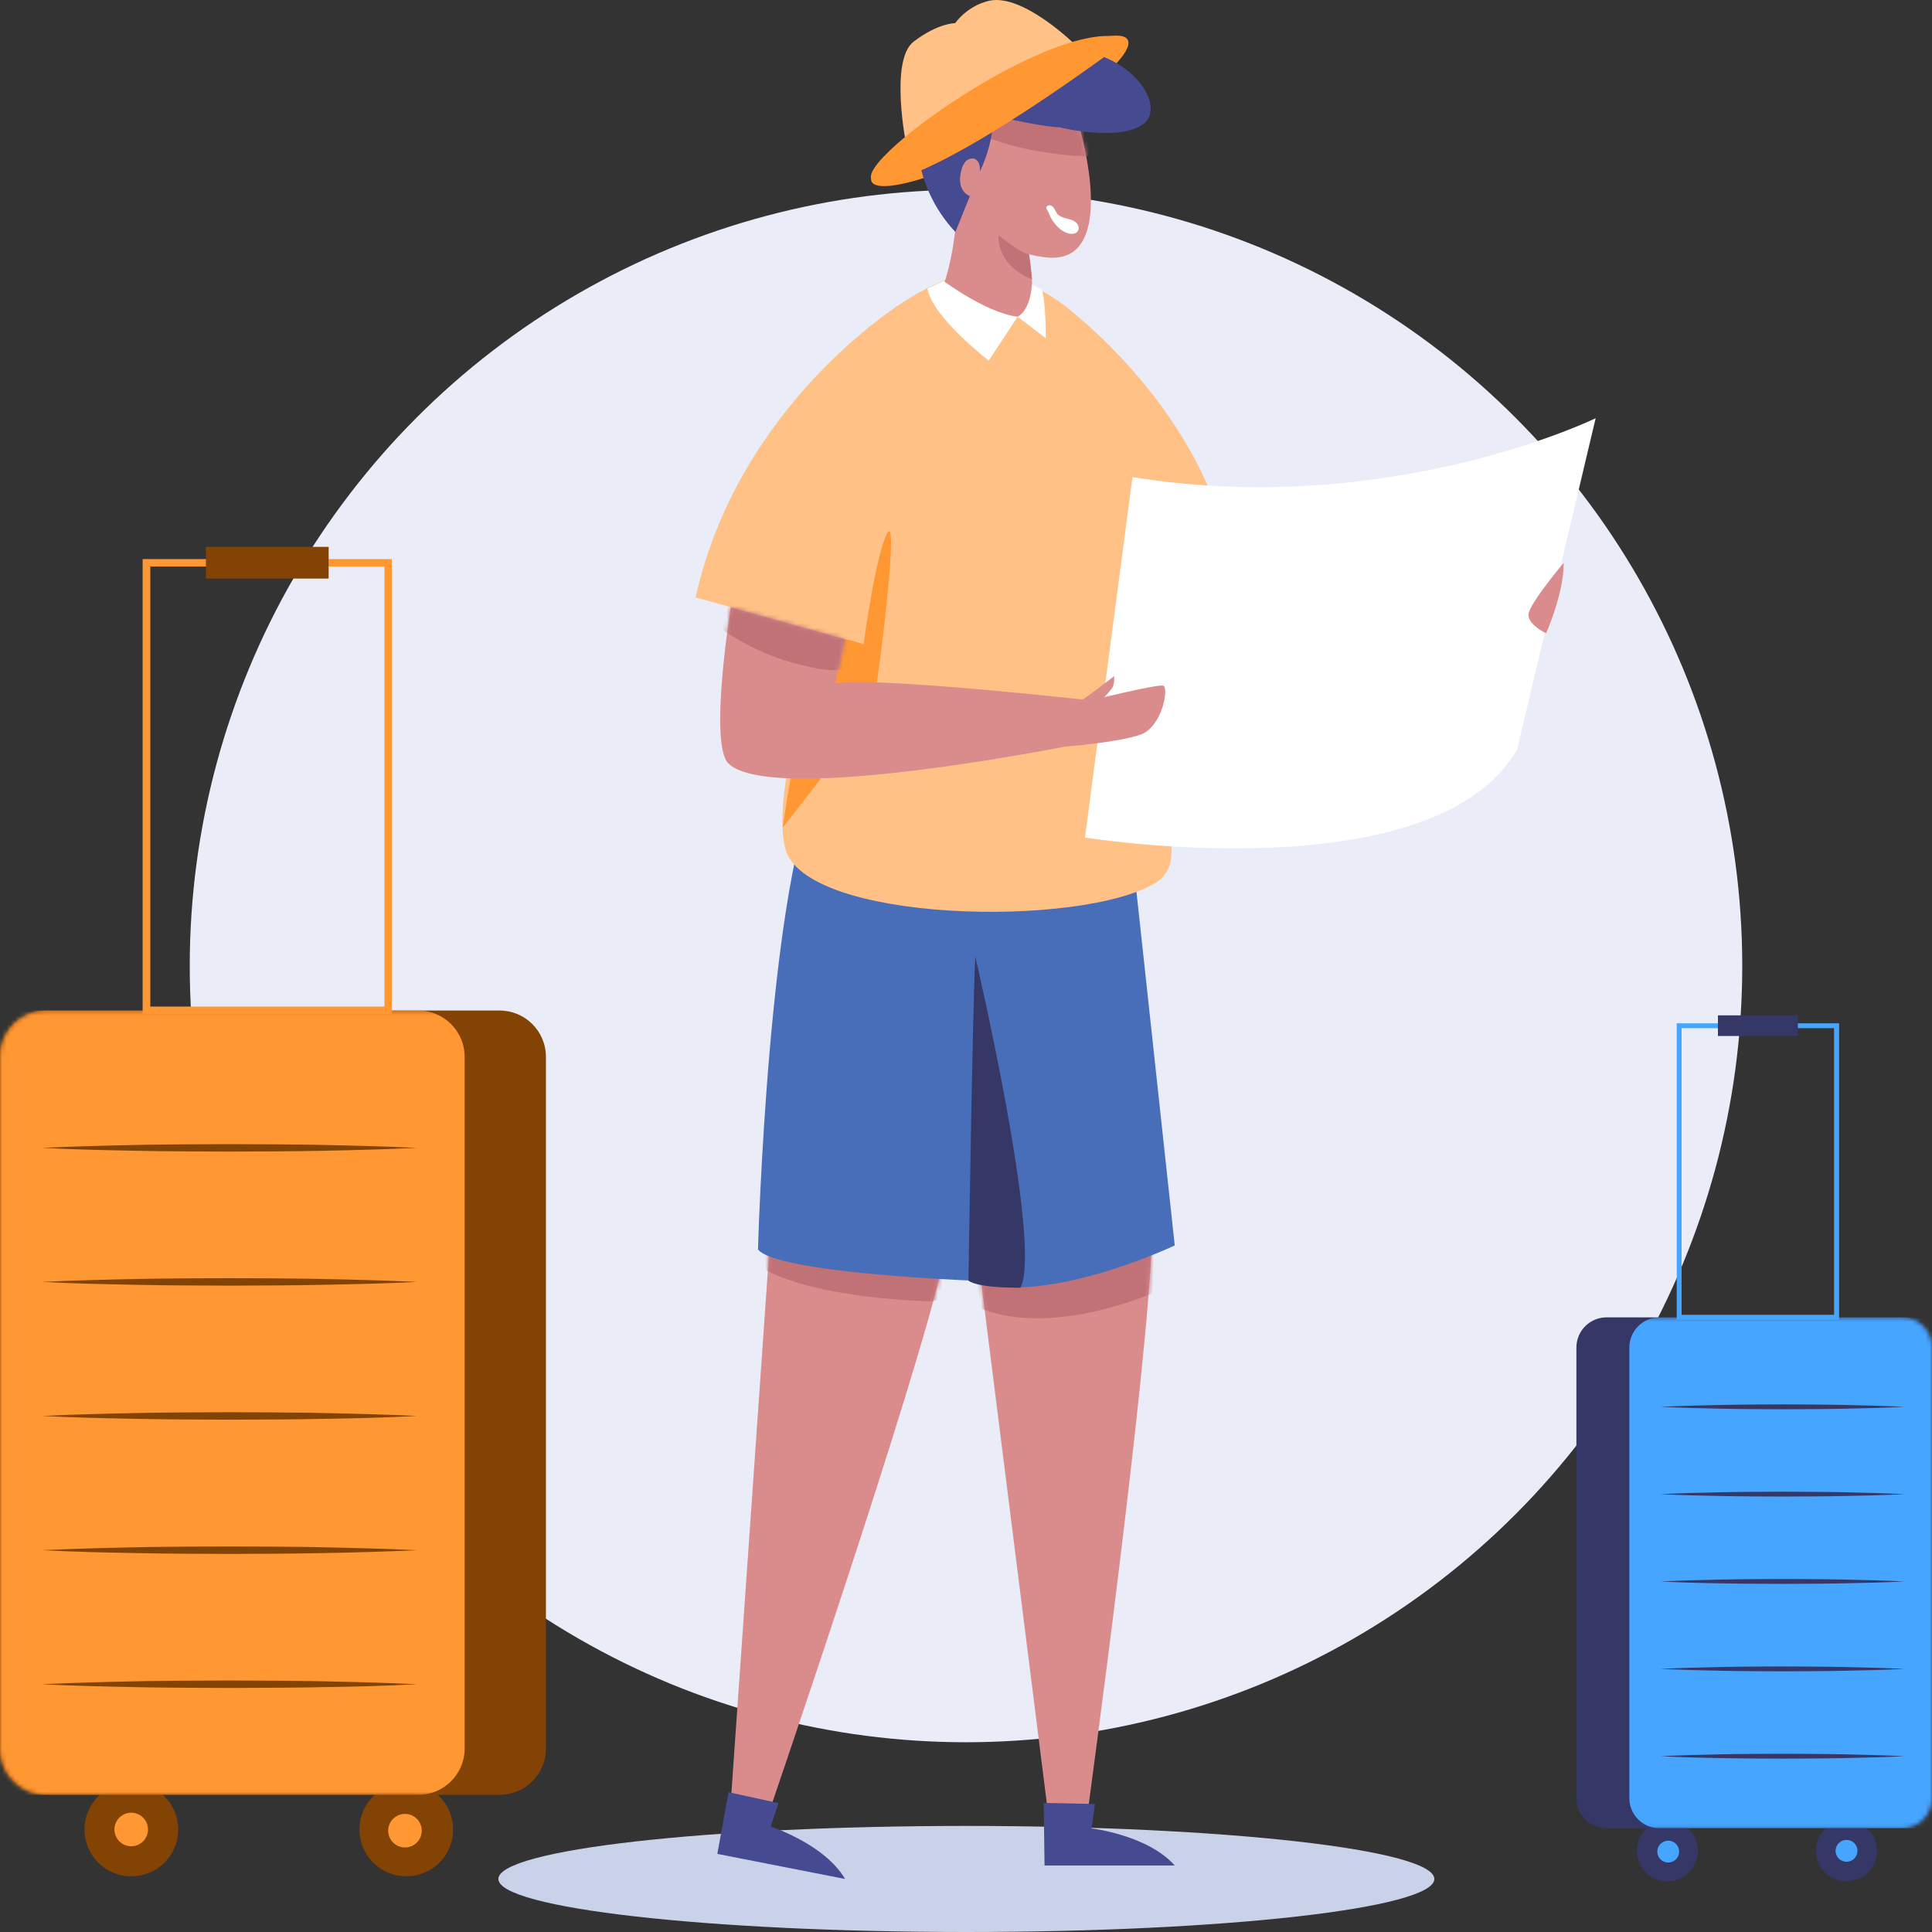 <svg width="448" height="448" viewBox="0 0 448 448" fill="none" xmlns="http://www.w3.org/2000/svg">
<rect x="0" y="0" width="448" height="448" fill="#333333" stroke="none"/>
<circle cx="224" cy="224" r="180" fill="#EAEDF7"/>
<path d="M224.086 448C164.154 448 115.571 442.494 115.571 435.702C115.571 428.91 164.154 423.404 224.086 423.404C284.017 423.404 332.601 428.91 332.601 435.702C332.601 442.494 284.017 448 224.086 448Z" fill="#CAD2EA"/>
<path d="M389.341 435.711C392.952 434.216 394.667 430.079 393.171 426.471C391.675 422.862 387.535 421.148 383.923 422.643C380.312 424.138 378.597 428.275 380.093 431.883C381.589 435.492 385.729 437.205 389.341 435.711Z" fill="#353767"/>
<path d="M430.869 435.71C434.481 434.216 436.196 430.079 434.7 426.47C433.204 422.862 429.063 421.148 425.452 422.643C421.84 424.138 420.125 428.275 421.621 431.883C423.117 435.492 427.258 437.205 430.869 435.71Z" fill="#353767"/>
<path d="M388.625 431.148C389.615 430.158 389.615 428.553 388.625 427.563C387.634 426.574 386.028 426.574 385.037 427.563C384.047 428.553 384.047 430.158 385.037 431.148C386.028 432.138 387.634 432.138 388.625 431.148Z" fill="#46A6FF"/>
<path d="M430.684 429.581C430.908 428.199 429.969 426.897 428.586 426.673C427.203 426.448 425.9 427.387 425.676 428.769C425.451 430.15 426.39 431.452 427.773 431.677C429.156 431.901 430.459 430.962 430.684 429.581Z" fill="#46A6FF"/>
<path d="M440.985 423.944H372.555C368.672 423.944 365.54 420.815 365.54 416.935V312.483C365.54 308.602 368.672 305.473 372.555 305.473H440.985C444.868 305.473 448 308.602 448 312.483V416.935C448 420.815 444.837 423.944 440.985 423.944Z" fill="#353767"/>
<mask id="mask0_2043_11553" style="mask-type:luminance" maskUnits="userSpaceOnUse" x="365" y="305" width="83" height="119">
<path d="M440.985 423.944H372.555C368.672 423.944 365.54 420.815 365.54 416.935V312.483C365.54 308.602 368.672 305.473 372.555 305.473H440.985C444.868 305.473 448 308.602 448 312.483V416.935C448 420.815 444.837 423.944 440.985 423.944Z" fill="white"/>
</mask>
<g mask="url(#mask0_2043_11553)">
<path d="M453.262 423.944H384.832C380.949 423.944 377.817 420.815 377.817 416.935V312.483C377.817 308.602 380.949 305.473 384.832 305.473H453.262C457.145 305.473 460.277 308.602 460.277 312.483V416.935C460.277 420.815 457.145 423.944 453.262 423.944Z" fill="#46A6FF"/>
</g>
<path d="M385.02 326.219C389.749 326 394.447 325.875 399.176 325.781C401.524 325.719 403.905 325.719 406.253 325.688L413.331 325.656L420.409 325.688C422.758 325.719 425.138 325.719 427.487 325.781C432.216 325.875 436.914 326 441.643 326.219C436.914 326.47 432.216 326.564 427.487 326.658C425.138 326.72 422.758 326.72 420.409 326.751L413.331 326.783L406.253 326.751C403.905 326.72 401.524 326.72 399.176 326.658C394.447 326.564 389.749 326.439 385.02 326.219Z" fill="#353767"/>
<path d="M385.02 346.465C389.749 346.246 394.447 346.121 399.176 346.027C401.524 345.964 403.905 345.964 406.253 345.933L413.331 345.902L420.409 345.933C422.758 345.964 425.138 345.964 427.487 346.027C432.216 346.121 436.914 346.246 441.643 346.465C436.914 346.715 432.216 346.809 427.487 346.903C425.138 346.966 422.758 346.966 420.409 346.997L413.331 347.028L406.253 346.997C403.905 346.966 401.524 346.966 399.176 346.903C394.447 346.809 389.749 346.715 385.02 346.465Z" fill="#353767"/>
<path d="M385.02 366.711C389.749 366.492 394.447 366.367 399.176 366.273C401.524 366.211 403.905 366.211 406.253 366.179L413.331 366.148L420.409 366.179C422.758 366.211 425.138 366.211 427.487 366.273C432.216 366.367 436.914 366.492 441.643 366.711C436.914 366.962 432.216 367.055 427.487 367.149C425.138 367.212 422.758 367.212 420.409 367.243L413.331 367.274L406.253 367.243C403.905 367.212 401.524 367.212 399.176 367.149C394.447 367.087 389.749 366.962 385.02 366.711Z" fill="#353767"/>
<path d="M385.02 386.988C389.749 386.769 394.447 386.644 399.176 386.55C401.524 386.488 403.905 386.488 406.253 386.456L413.331 386.425L420.409 386.456C422.758 386.488 425.138 386.488 427.487 386.55C432.216 386.644 436.914 386.769 441.643 386.988C436.914 387.239 432.216 387.332 427.487 387.426C425.138 387.489 422.758 387.489 420.409 387.52L413.331 387.552L406.253 387.52C403.905 387.489 401.524 387.489 399.176 387.426C394.447 387.332 389.749 387.207 385.02 386.988Z" fill="#353767"/>
<path d="M385.02 407.234C389.749 407.015 394.447 406.89 399.176 406.796C401.524 406.733 403.905 406.733 406.253 406.702L413.331 406.671L420.409 406.702C422.758 406.733 425.138 406.733 427.487 406.796C432.216 406.89 436.914 407.015 441.643 407.234C436.914 407.484 432.216 407.578 427.487 407.672C425.138 407.735 422.758 407.735 420.409 407.766L413.331 407.797L406.253 407.766C403.905 407.735 401.524 407.735 399.176 407.672C394.447 407.609 389.749 407.484 385.02 407.234Z" fill="#353767"/>
<path d="M426.453 306.037H388.809V237.289H426.453V306.037ZM389.937 304.879H425.295V238.415H389.937V304.879Z" fill="#46A6FF"/>
<path d="M416.901 235.442H398.361V240.23H416.901V235.442Z" fill="#353767"/>
<path d="M218.797 292.305C212.546 320.408 177.929 421.386 177.929 421.386L172.929 421.146L169.515 417.015L178.939 281.976L218.797 292.305Z" fill="#DA8C8D"/>
<mask id="mask1_2043_11553" style="mask-type:luminance" maskUnits="userSpaceOnUse" x="169" y="281" width="50" height="141">
<path d="M218.797 292.305C212.546 320.408 177.929 421.386 177.929 421.386L172.929 421.146L169.515 417.015L178.939 281.976L218.797 292.305Z" fill="white"/>
</mask>
<g mask="url(#mask1_2043_11553)">
<path d="M216.393 301.769C216.393 301.769 188.314 301.432 175.766 293.506L178.939 281.928L222.162 285.003C222.162 285.003 222.787 299.895 216.393 301.769Z" fill="#C17276"/>
</g>
<path d="M168.939 415.573L180.526 418.12L178.699 423.548C178.699 423.548 191.199 427.583 195.959 435.702L166.342 429.889L168.939 415.573Z" fill="#464A90"/>
<path d="M267.068 287.501C266.395 316.276 251.971 422.011 251.971 422.011L247.019 422.731L242.884 419.321L225.961 285.003L267.068 287.501Z" fill="#DA8C8D"/>
<mask id="mask2_2043_11553" style="mask-type:luminance" maskUnits="userSpaceOnUse" x="225" y="285" width="43" height="138">
<path d="M267.068 287.501C266.395 316.276 251.971 422.011 251.971 422.011L247.019 422.731L242.884 419.321L225.961 285.003L267.068 287.501Z" fill="white"/>
</mask>
<g mask="url(#mask2_2043_11553)">
<path d="M267.068 299.943C267.068 299.943 243.509 310.32 226.922 303.21L225.96 285.051L270.482 281.977L267.068 299.943Z" fill="#C17276"/>
</g>
<path d="M242.019 418.072L253.895 418.312L253.125 423.981C253.125 423.981 266.155 425.518 272.405 432.58H242.211L242.019 418.072Z" fill="#464A90"/>
<path d="M261.011 183.544L272.405 288.798C272.405 288.798 241.731 303.354 224.566 296.917C224.566 296.917 179.805 295.139 175.766 289.711C175.766 289.711 178.17 202.952 190.334 180.518C190.382 180.518 247.885 186.763 261.011 183.544Z" fill="#486DB9"/>
<path d="M224.566 296.965C224.566 296.965 225.528 233.937 226.153 221.831C226.153 221.831 241.779 288.51 236.634 298.598C236.634 298.55 227.259 298.838 224.566 296.965Z" fill="#353767"/>
<path d="M268.03 204.681C270.146 203.384 271.444 201.126 271.588 198.628C272.501 182.007 275.819 100.676 252.741 76.272C234.134 56.528 217.114 65.848 217.114 65.848C217.114 65.848 169.323 85.064 186.247 142.374C189.949 154.961 178.795 182.343 182.016 196.515C186.055 214.001 250.722 215.298 268.03 204.681Z" fill="#FFC185"/>
<path d="M246.154 70.364C246.154 70.364 280.627 95.296 285.771 132.574C285.771 132.574 264.28 141.75 251.779 141.269C239.279 140.741 246.154 70.364 246.154 70.364Z" fill="#FFC185"/>
<path d="M370.006 96.977C370.006 96.977 322.264 120.276 262.597 110.62L251.587 194.208C251.587 194.208 332.36 207.275 351.784 173.84L370.006 96.977Z" fill="white"/>
<path d="M202.161 42.212C203.988 45.335 220.383 40.483 236.153 31.356C251.923 22.228 263.27 12.332 261.491 9.21C259.664 6.087 245.432 10.939 229.614 20.066C213.844 29.146 200.334 39.09 202.161 42.212Z" fill="#FF9733"/>
<path d="M250.577 30.587C250.577 30.587 259.328 60.707 243.317 59.747C227.307 58.786 217.547 40.819 222.98 29.53C228.413 18.241 246.106 10.65 250.577 30.587Z" fill="#DA8C8D"/>
<mask id="mask3_2043_11553" style="mask-type:luminance" maskUnits="userSpaceOnUse" x="221" y="18" width="32" height="42">
<path d="M250.577 30.587C250.577 30.587 259.328 60.707 243.317 59.747C227.307 58.786 217.547 40.819 222.98 29.53C228.413 18.241 246.106 10.65 250.577 30.587Z" fill="white"/>
</mask>
<g mask="url(#mask3_2043_11553)">
<path d="M227.067 31.26C225.24 30.539 223.22 29.482 222.739 27.609C222.162 25.399 223.941 23.333 225.816 22.036C230.432 18.913 236.346 18.193 241.923 18.577C246.058 18.866 250.241 19.778 253.799 21.94C257.068 23.958 260.097 27.561 260.289 31.596C260.434 34.67 257.645 35.727 255.049 36.016C251.106 36.448 246.971 36.016 243.077 35.439C238.221 34.766 233.413 33.566 228.797 31.836C228.172 31.74 227.595 31.5 227.067 31.26Z" fill="#C17276"/>
</g>
<mask id="mask4_2043_11553" style="mask-type:luminance" maskUnits="userSpaceOnUse" x="221" y="18" width="32" height="42">
<path d="M250.577 30.587C250.577 30.587 259.328 60.707 243.317 59.747C227.307 58.786 217.547 40.819 222.98 29.53C228.413 18.241 246.106 10.65 250.577 30.587Z" fill="white"/>
</mask>
<g mask="url(#mask4_2043_11553)">
<path d="M247.458 54.029C248.362 54.37 249.563 54.344 249.998 53.466C250.336 52.761 249.966 51.915 249.344 51.45C248.722 50.986 247.92 50.821 247.177 50.622C246.434 50.423 245.657 50.165 245.165 49.586C244.949 49.279 244.791 48.938 244.587 48.585C244.43 48.245 244.167 47.926 243.866 47.746C243.52 47.554 243.077 47.535 242.804 47.81C242.401 48.199 242.791 48.602 242.995 48.955C243.254 49.472 243.408 50.011 243.68 50.481C244.212 51.469 244.92 52.355 245.771 53.08C246.3 53.52 246.866 53.821 247.458 54.029Z" fill="white"/>
</g>
<path d="M221.489 35.727C221.489 35.727 223.701 51.196 218.797 66.232C218.797 66.232 228.172 73.63 236.009 73.486C243.798 73.342 235.432 45.095 235.432 45.095L221.489 35.727Z" fill="#DA8C8D"/>
<path d="M238.605 58.93C238.605 58.93 237.5 59.315 231.538 54.559C231.538 54.559 230.768 61.284 239.327 64.791C239.279 64.791 238.942 60.708 238.605 58.93Z" fill="#C17276"/>
<path d="M230.336 27.801C230.096 31.932 229.038 36.015 227.211 39.762C227.307 38.706 227.115 37.456 226.201 36.928C225.48 36.544 224.518 36.832 223.941 37.408C223.364 37.985 223.076 38.802 222.884 39.618C222.595 40.723 222.499 41.876 222.787 42.981C223.076 44.086 223.845 45.095 224.903 45.479C223.749 48.217 222.691 51.052 221.537 53.79C216.537 48.505 213.364 41.492 212.739 34.238C212.595 32.316 212.595 30.395 212.931 28.521C213.508 25.447 215.047 22.516 217.258 20.306C218.124 19.442 219.133 18.625 220.287 18.193C222.932 17.184 226.153 18.145 228.076 20.21C229.999 22.276 230.48 24.918 230.336 27.801Z" fill="#464A90"/>
<path d="M246.827 11.419C242.5 11.227 238.125 10.747 234.471 9.93C234.23 9.882 234.038 9.834 233.798 9.786C222.787 7.864 219.71 24.342 230.576 26.84C236.394 28.185 242.692 29.434 245.769 29.53C245.769 29.53 259.28 32.941 265.049 28.809C270.771 24.726 262.212 11.611 246.827 11.419Z" fill="#464A90"/>
<path d="M235.961 73.438L242.5 78.434C242.5 78.434 242.596 70.651 241.586 67.097L239.279 65.992C239.279 65.992 239.038 71.853 235.961 73.438Z" fill="white"/>
<path d="M235.961 73.438L229.278 83.622C229.278 83.622 216.2 73.582 215.047 66.904L218.797 65.175C218.797 65.127 228.701 72.573 235.961 73.438Z" fill="white"/>
<path d="M249.471 10.507C249.471 10.507 219.855 24.15 210.143 33.566C210.143 33.566 206.2 13.966 211.873 9.642C217.547 5.318 221.489 5.366 221.489 5.366C221.489 5.366 224.182 1.379 229.374 0.178C237.259 -1.599 249.471 10.507 249.471 10.507Z" fill="#FFC185"/>
<path d="M261.491 9.209C261.491 9.209 218.845 41.444 204.325 42.212C189.805 42.933 245.625 1.908 261.491 9.209Z" fill="#FF9733"/>
<path d="M252.933 162.407C252.933 162.407 268.319 158.612 269.713 158.996C271.107 159.38 269.52 168.652 264.376 170.381C259.28 172.159 247.067 173.12 247.067 173.12C247.067 173.12 250.721 162.935 252.933 162.407Z" fill="#DA8C8D"/>
<path d="M251.01 162.167C251.347 162.215 258.366 156.786 258.366 156.786C258.366 156.786 258.462 158.66 257.933 159.476C257.405 160.293 254.087 163.896 254.087 163.896L251.01 162.167Z" fill="#DA8C8D"/>
<path d="M362.602 130.509C362.602 130.509 354.429 140.164 354.429 142.566C354.429 144.968 358.515 146.842 358.515 146.842C358.515 146.842 362.65 137.618 362.602 130.509Z" fill="#DA8C8D"/>
<path d="M209.037 70.364C209.037 70.364 171.295 93.567 161.294 138.531C161.294 138.531 185.574 145.209 200.19 149.436C212.114 152.847 209.037 70.364 209.037 70.364Z" fill="#FFC185"/>
<path d="M200.238 149.436C200.238 149.436 203.123 128.251 205.767 123.591C208.412 118.979 204.181 153.712 202.979 160.341C201.777 166.922 181.487 191.855 181.487 191.855C181.487 191.855 187.401 153.231 189.901 149.676C192.449 146.169 200.238 149.436 200.238 149.436Z" fill="#FF9733"/>
<path d="M169.467 140.789C169.467 140.789 164.323 172.447 168.89 177.011C179.083 187.147 251.443 172.255 251.443 172.255L252.933 162.407C252.933 162.407 201.44 156.69 193.699 158.516L195.911 148.235C195.959 148.235 177.977 143.143 169.467 140.789Z" fill="#DA8C8D"/>
<mask id="mask5_2043_11553" style="mask-type:luminance" maskUnits="userSpaceOnUse" x="167" y="140" width="86" height="41">
<path d="M169.467 140.789C169.467 140.789 164.323 172.447 168.89 177.011C179.083 187.147 251.443 172.255 251.443 172.255L252.933 162.407C252.933 162.407 201.44 156.69 193.699 158.516L195.911 148.235C195.959 148.235 177.977 143.143 169.467 140.789Z" fill="white"/>
</mask>
<g mask="url(#mask5_2043_11553)">
<path d="M166.246 145.113C164.803 144.056 163.265 142.47 163.794 140.789C164.13 139.636 165.332 139.012 166.438 138.531C170.573 136.85 175.141 136.61 179.612 136.562C185.285 136.562 191.536 137.186 195.526 141.221C198.507 144.248 201.584 153.663 195.43 155.153C192.689 155.825 189.468 155.009 186.776 154.432C183.314 153.663 179.9 152.559 176.631 151.117C172.977 149.484 169.467 147.466 166.246 145.113Z" fill="#C17276"/>
</g>
<path d="M90.054 434.262C84.509 431.968 81.876 425.617 84.173 420.077C86.47 414.537 92.826 411.906 98.371 414.201C103.915 416.496 106.548 422.847 104.251 428.387C101.955 433.926 95.598 436.557 90.054 434.262Z" fill="#834305"/>
<path d="M26.299 434.262C20.755 431.967 18.122 425.616 20.419 420.077C22.715 414.537 29.072 411.906 34.616 414.201C40.16 416.495 42.793 422.847 40.497 428.386C38.2 433.926 31.844 436.557 26.299 434.262Z" fill="#834305"/>
<path d="M91.153 427.258C89.632 425.738 89.632 423.274 91.153 421.755C92.674 420.235 95.139 420.235 96.66 421.755C98.181 423.274 98.181 425.738 96.66 427.258C95.139 428.777 92.674 428.777 91.153 427.258Z" fill="#FF9733"/>
<path d="M26.584 424.852C26.239 422.73 27.681 420.731 29.804 420.387C31.927 420.043 33.928 421.484 34.272 423.605C34.617 425.726 33.175 427.725 31.052 428.069C28.929 428.413 26.928 426.973 26.584 424.852Z" fill="#FF9733"/>
<path d="M10.769 416.198H115.823C121.784 416.198 126.592 411.394 126.592 405.437V245.082C126.592 239.125 121.784 234.322 115.823 234.322H10.769C4.807 234.322 -0.001 239.125 -0.001 245.082V405.437C-0.001 411.394 4.855 416.198 10.769 416.198Z" fill="#834305"/>
<mask id="mask6_2043_11553" style="mask-type:luminance" maskUnits="userSpaceOnUse" x="-1" y="234" width="128" height="183">
<path d="M10.769 416.198H115.823C121.784 416.198 126.592 411.394 126.592 405.437V245.082C126.592 239.125 121.784 234.322 115.823 234.322H10.769C4.807 234.322 -0.001 239.125 -0.001 245.082V405.437C-0.001 411.394 4.855 416.198 10.769 416.198Z" fill="white"/>
</mask>
<g mask="url(#mask6_2043_11553)">
<path d="M-8.078 416.198H96.975C102.937 416.198 107.745 411.394 107.745 405.437V245.082C107.745 239.125 102.937 234.321 96.975 234.321H-8.078C-14.04 234.321 -18.848 239.125 -18.848 245.082V405.437C-18.848 411.394 -14.04 416.198 -8.078 416.198Z" fill="#FF9733"/>
</g>
<path d="M96.687 266.171C89.427 265.835 82.215 265.643 74.955 265.499C71.349 265.403 67.695 265.403 64.089 265.355L53.223 265.307L42.357 265.355C38.751 265.403 35.097 265.403 31.491 265.499C24.231 265.643 17.019 265.835 9.759 266.171C17.019 266.556 24.231 266.7 31.491 266.844C35.097 266.94 38.751 266.94 42.357 266.988L53.223 267.036L64.089 266.988C67.695 266.94 71.349 266.94 74.955 266.844C82.215 266.7 89.427 266.508 96.687 266.171Z" fill="#834305"/>
<path d="M96.687 297.253C89.427 296.917 82.215 296.724 74.955 296.58C71.349 296.484 67.695 296.484 64.089 296.436L53.223 296.388L42.357 296.436C38.751 296.484 35.097 296.484 31.491 296.58C24.231 296.724 17.019 296.917 9.759 297.253C17.019 297.637 24.231 297.781 31.491 297.925C35.097 298.021 38.751 298.022 42.357 298.07L53.223 298.118L64.089 298.07C67.695 298.022 71.349 298.021 74.955 297.925C82.215 297.781 89.427 297.637 96.687 297.253Z" fill="#834305"/>
<path d="M96.687 328.334C89.427 327.998 82.215 327.806 74.955 327.662C71.349 327.566 67.695 327.566 64.089 327.518L53.223 327.469L42.357 327.518C38.751 327.566 35.097 327.566 31.491 327.662C24.231 327.806 17.019 327.998 9.759 328.334C17.019 328.719 24.231 328.863 31.491 329.007C35.097 329.103 38.751 329.103 42.357 329.151L53.223 329.199L64.089 329.151C67.695 329.103 71.349 329.103 74.955 329.007C82.215 328.911 89.427 328.719 96.687 328.334Z" fill="#834305"/>
<path d="M96.687 359.464C89.427 359.127 82.215 358.935 74.955 358.791C71.349 358.695 67.695 358.695 64.089 358.647L53.223 358.599L42.357 358.647C38.751 358.695 35.097 358.695 31.491 358.791C24.231 358.935 17.019 359.127 9.759 359.464C17.019 359.848 24.231 359.992 31.491 360.136C35.097 360.232 38.751 360.232 42.357 360.28L53.223 360.328L64.089 360.28C67.695 360.232 71.349 360.232 74.955 360.136C82.215 359.992 89.427 359.8 96.687 359.464Z" fill="#834305"/>
<path d="M96.687 390.545C89.427 390.209 82.215 390.016 74.955 389.872C71.349 389.776 67.695 389.776 64.089 389.728L53.223 389.68L42.357 389.728C38.751 389.776 35.097 389.776 31.491 389.872C24.231 390.016 17.019 390.209 9.759 390.545C17.019 390.929 24.231 391.073 31.491 391.217C35.097 391.314 38.751 391.314 42.357 391.362L53.223 391.41L64.089 391.362C67.695 391.314 71.349 391.314 74.955 391.217C82.215 391.121 89.427 390.929 96.687 390.545Z" fill="#834305"/>
<path d="M33.078 235.186H90.869V129.644H33.078V235.186ZM89.138 233.409H34.857V131.373H89.138V233.409Z" fill="#FF9733"/>
<path d="M47.742 126.81H76.205V134.16H47.742V126.81Z" fill="#834305"/>
</svg>
